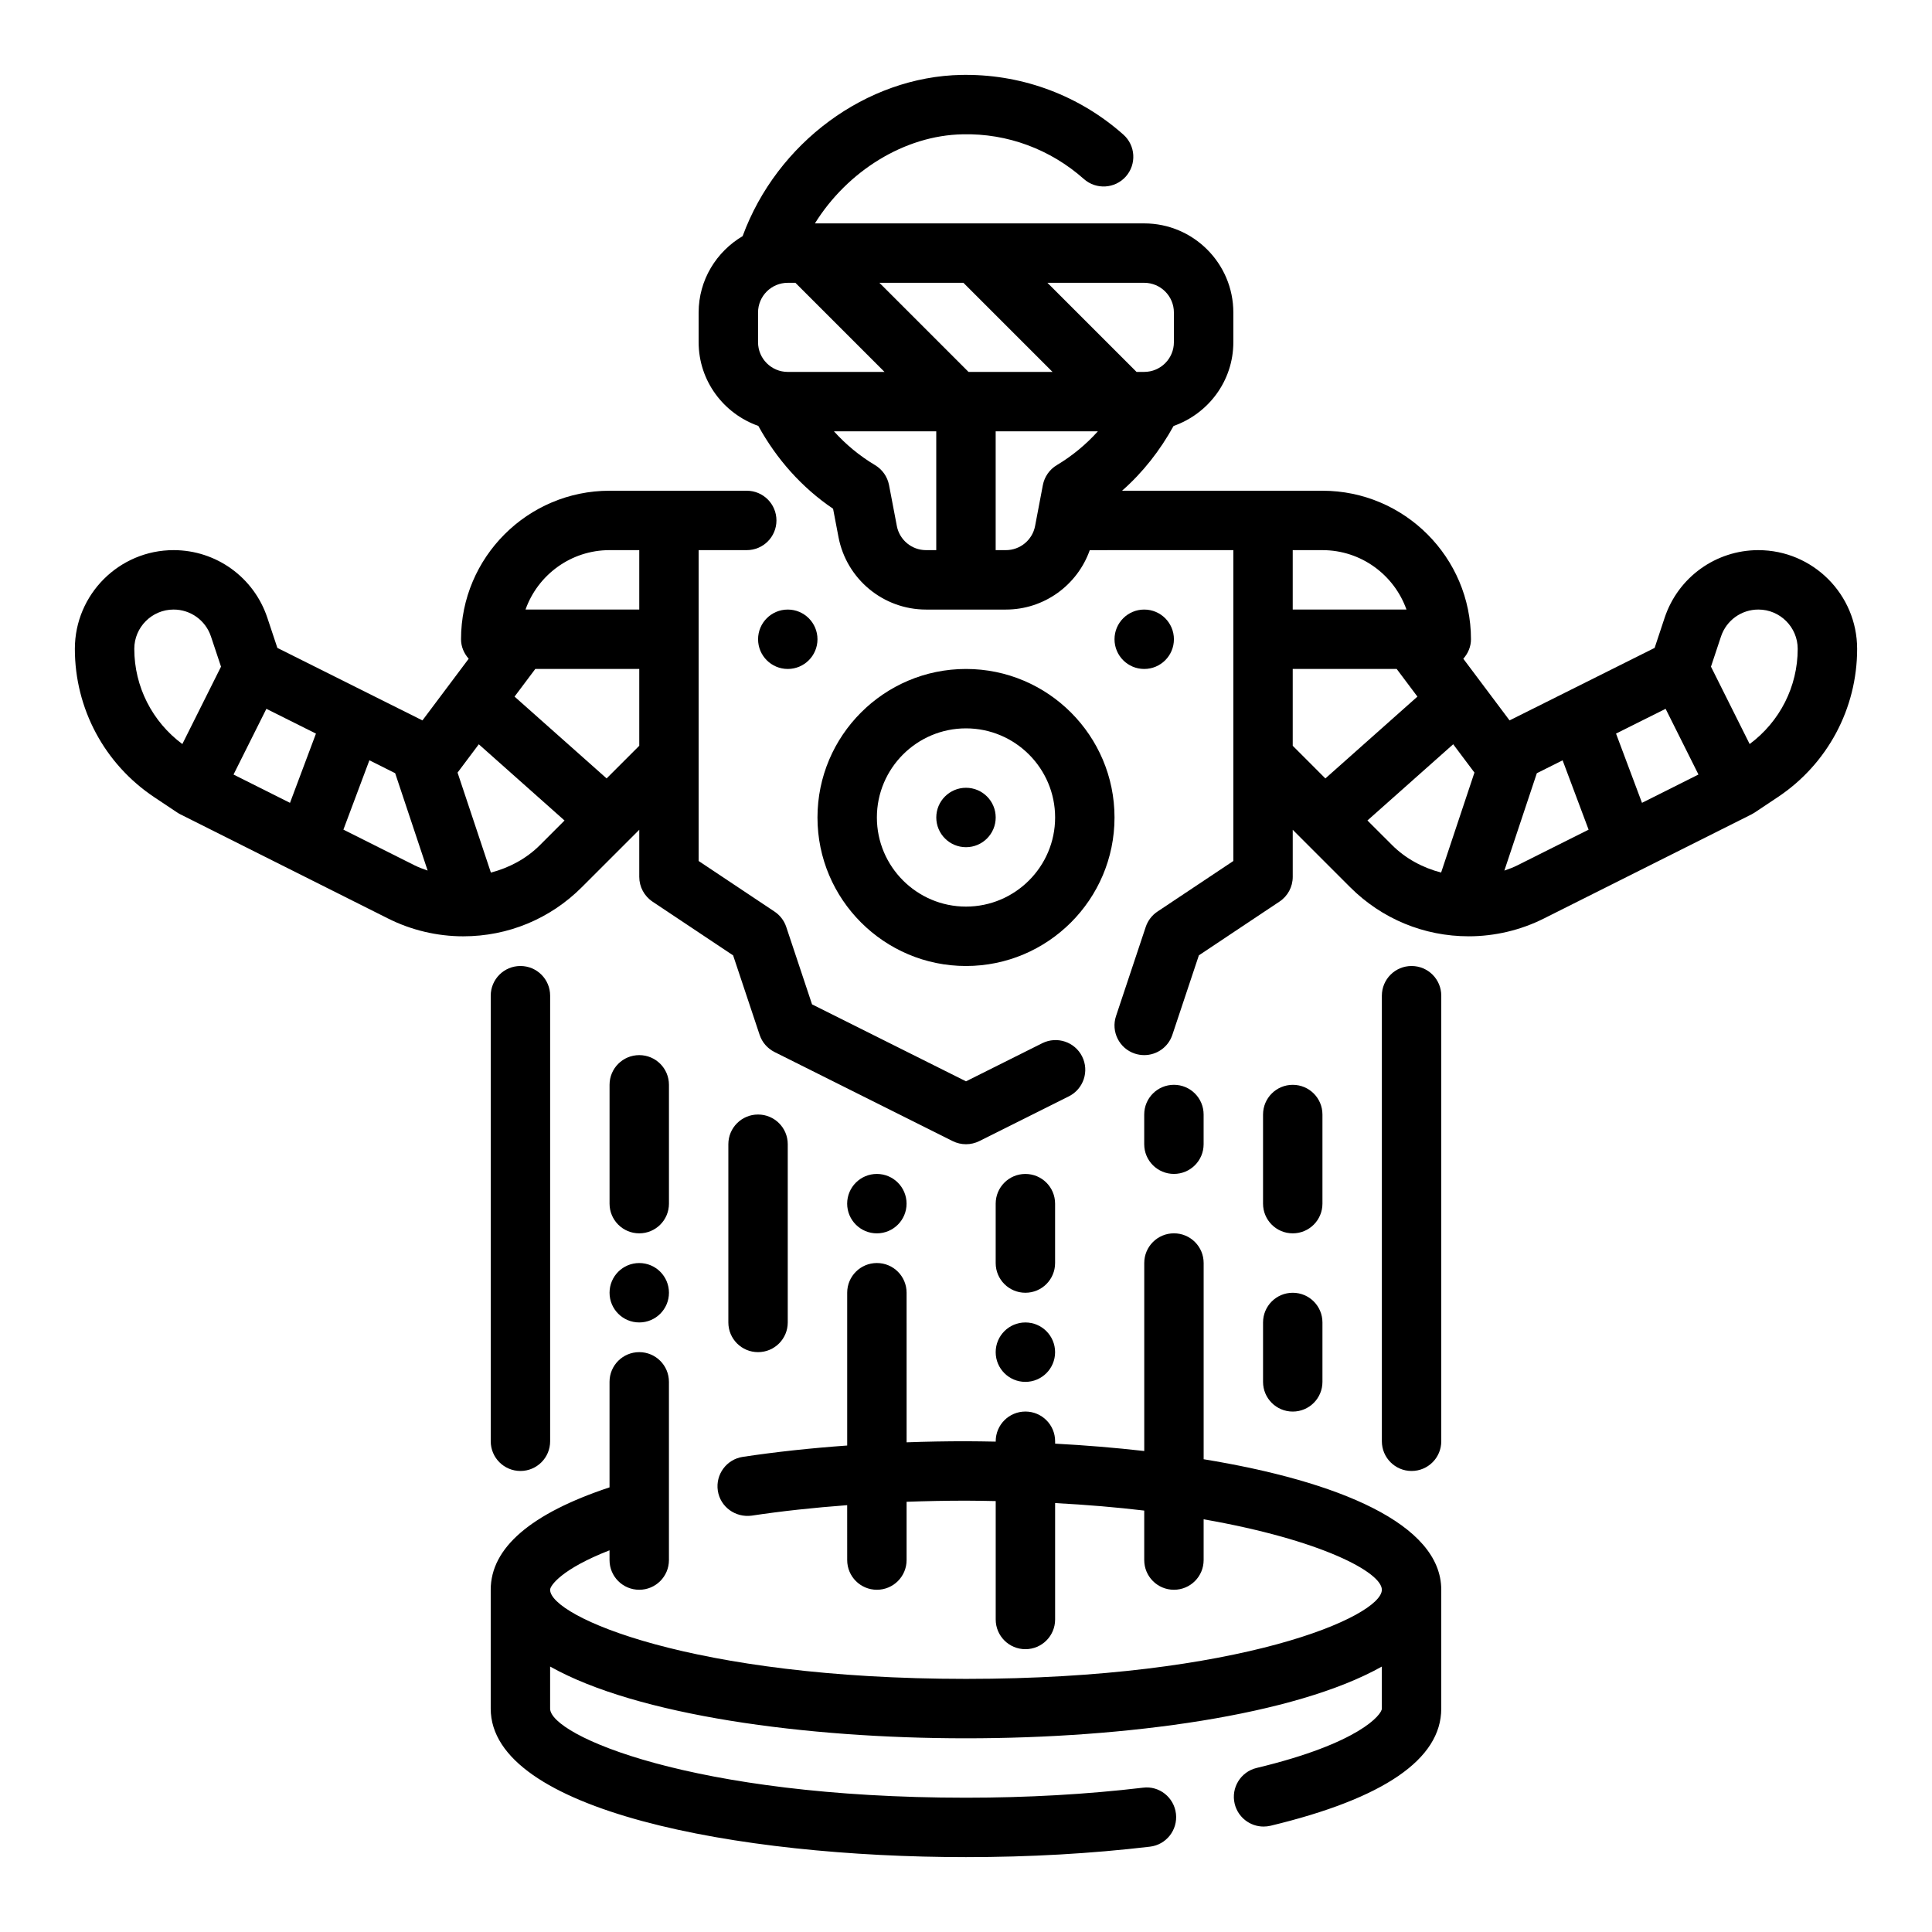 <?xml version="1.0" encoding="UTF-8"?>
<!-- Uploaded to: ICON Repo, www.iconrepo.com, Generator: ICON Repo Mixer Tools -->
<svg fill="#000000" width="800px" height="800px" version="1.1" viewBox="144 144 512 512" xmlns="http://www.w3.org/2000/svg">
 <g>
  <path d="m518.08 400c-4.352 0-7.871 3.519-7.871 7.871v118.08c0 4.352 3.519 7.871 7.871 7.871s7.871-3.519 7.871-7.871v-118.08c0-4.356-3.516-7.871-7.871-7.871z"/>
  <path d="m274.05 407.87v118.08c0 4.352 3.519 7.871 7.871 7.871 4.352 0 7.871-3.519 7.871-7.871v-118.08c0-4.352-3.519-7.871-7.871-7.871-4.352 0-7.871 3.516-7.871 7.871z"/>
  <path d="m486.59 470.85c4.352 0 7.871-3.519 7.871-7.871v-23.617c0-4.352-3.519-7.871-7.871-7.871-4.352 0-7.871 3.519-7.871 7.871v23.617c0 4.352 3.519 7.871 7.871 7.871z"/>
  <path d="m321.28 431.49c0-4.352-3.519-7.871-7.871-7.871s-7.871 3.519-7.871 7.871v31.488c0 4.352 3.519 7.871 7.871 7.871s7.871-3.519 7.871-7.871z"/>
  <path d="m478.72 510.21c0 4.352 3.519 7.871 7.871 7.871 4.352 0 7.871-3.519 7.871-7.871v-15.742c0-4.352-3.519-7.871-7.871-7.871-4.352 0-7.871 3.519-7.871 7.871z"/>
  <path d="m337.02 447.23v47.23c0 4.352 3.519 7.871 7.871 7.871 4.352 0 7.871-3.519 7.871-7.871v-47.23c0-4.352-3.519-7.871-7.871-7.871-4.352 0-7.871 3.519-7.871 7.871z"/>
  <path d="m423.61 462.98c0-4.352-3.519-7.871-7.871-7.871-4.352 0-7.871 3.519-7.871 7.871v15.742c0 4.352 3.519 7.871 7.871 7.871 4.352 0 7.871-3.519 7.871-7.871z"/>
  <path d="m455.1 455.1c4.352 0 7.871-3.519 7.871-7.871v-7.871c0-4.352-3.519-7.871-7.871-7.871-4.352 0-7.871 3.519-7.871 7.871v7.871c0 4.352 3.519 7.871 7.871 7.871z"/>
  <path d="m423.61 502.34c0 4.348-3.523 7.871-7.871 7.871-4.348 0-7.871-3.523-7.871-7.871 0-4.348 3.523-7.875 7.871-7.875 4.348 0 7.871 3.527 7.871 7.875"/>
  <path d="m384.25 462.98c0 4.348-3.523 7.871-7.871 7.871-4.348 0-7.871-3.523-7.871-7.871 0-4.348 3.523-7.875 7.871-7.875 4.348 0 7.871 3.527 7.871 7.875"/>
  <path d="m321.28 486.59c0 4.348-3.523 7.871-7.871 7.871s-7.871-3.523-7.871-7.871 3.523-7.871 7.871-7.871 7.871 3.523 7.871 7.871"/>
  <path d="m462.98 530.71v-51.996c0-4.352-3.519-7.871-7.871-7.871-4.352 0-7.871 3.519-7.871 7.871v49.82c-7.691-0.875-15.609-1.527-23.617-1.953l-0.004-0.637c0-4.352-3.519-7.871-7.871-7.871-4.352 0-7.871 3.519-7.871 7.871v0.102c-2.629-0.043-5.258-0.102-7.871-0.102-5.281 0-10.539 0.094-15.742 0.285l-0.004-39.645c0-4.352-3.519-7.871-7.871-7.871-4.352 0-7.871 3.519-7.871 7.871v40.492c-9.637 0.691-18.957 1.691-27.672 3.008-4.297 0.652-7.258 4.66-6.613 8.965 0.652 4.297 4.652 7.18 8.965 6.613 7.965-1.203 16.5-2.117 25.316-2.777l0.004 14.547c0 4.352 3.519 7.871 7.871 7.871 4.352 0 7.871-3.519 7.871-7.871v-15.445c5.203-0.188 10.453-0.297 15.746-0.297 2.707 0 5.266 0.062 7.871 0.109v31.379c0 4.352 3.519 7.871 7.871 7.871 4.352 0 7.871-3.519 7.871-7.871v-30.852c8.469 0.457 16.367 1.125 23.617 1.992v13.113c0 4.352 3.519 7.871 7.871 7.871 4.352 0 7.871-3.519 7.871-7.871v-10.801c31.211 5.457 47.23 14.066 47.23 18.672 0 7.062-37.496 23.617-110.21 23.617-72.715 0-110.21-16.555-110.21-23.617 0-1.094 3.07-5.519 15.742-10.453l0.004 2.582c0 4.352 3.519 7.871 7.871 7.871s7.871-3.519 7.871-7.871v-47.23c0-4.352-3.519-7.871-7.871-7.871s-7.871 3.519-7.871 7.871v27.961c-20.805 6.91-31.488 16.012-31.488 27.145v31.488c0 27.047 65.289 39.359 125.95 39.359 16.809 0 33.211-0.93 48.75-2.769 4.32-0.504 7.398-4.426 6.894-8.738-0.512-4.32-4.402-7.453-8.738-6.894-14.93 1.77-30.715 2.656-46.906 2.656-72.715 0-110.21-16.555-110.21-23.617v-11.141c22.992 12.938 67.688 19.016 110.21 19.016 42.516 0 87.215-6.078 110.21-19.012v11.141c0 1.543-5.902 9.195-33.188 15.727-4.227 1.016-6.832 5.266-5.816 9.492 0.867 3.606 4.094 6.039 7.652 6.039 0.605 0 1.219-0.07 1.844-0.211 30.02-7.211 45.25-17.648 45.25-31.047v-31.488c0-17.477-27.312-28.766-62.973-34.598z"/>
  <path d="m609.99 289.79c-11.289 0-21.262 7.195-24.836 17.895l-2.66 8.016-38.445 19.215-12.258-16.344c1.227-1.387 2.031-3.164 2.031-5.164 0-21.703-17.656-39.359-39.359-39.359h-53.113c5.512-4.832 10.066-10.66 13.656-17.16 9.188-3.238 15.84-11.91 15.84-22.199v-7.871c0-13.02-10.598-23.617-23.617-23.617h-87.27c8.59-13.809 23.695-23.332 39.164-23.609 11.871-0.285 23.27 3.992 32.117 11.848 3.242 2.875 8.227 2.59 11.117-0.66 2.883-3.258 2.59-8.234-0.66-11.117-11.535-10.234-26.305-15.824-41.707-15.824-0.387 0-0.77 0-1.156 0.008-25.262 0.457-48.949 17.996-58.031 42.73-6.945 4.117-11.656 11.605-11.656 20.238v7.871c0 10.273 6.637 18.949 15.816 22.184 4.84 8.801 11.531 16.344 19.812 21.953l1.434 7.512c2.125 11.133 11.879 19.203 23.199 19.203h21.168c10.109 0 18.926-6.445 22.223-15.742l38.047-0.004v82.379l-20.113 13.406c-1.457 0.969-2.543 2.402-3.102 4.062l-7.871 23.617c-1.379 4.125 0.852 8.59 4.977 9.957 0.832 0.27 1.672 0.402 2.492 0.402 3.297 0 6.367-2.086 7.461-5.383l7.023-21.059 21.371-14.25c2.191-1.453 3.504-3.91 3.504-6.539v-12.484l15.207 15.207c8.395 8.391 19.559 13.02 31.438 13.02 6.879 0 13.777-1.629 19.926-4.723l55.043-27.605c0.293-0.148 0.566-0.309 0.836-0.488l6.086-4.062c13.172-8.77 21.035-23.457 21.035-39.289 0-14.43-11.738-26.168-26.168-26.168zm-257.23-47.23c-4.344 0-7.871-3.527-7.871-7.871v-7.871c0-4.344 3.527-7.871 7.871-7.871h2.031l23.617 23.617zm47.91 0-23.617-23.617h22.262l23.617 23.617zm54.426-15.746v7.871c0 4.344-3.527 7.871-7.871 7.871h-2.031l-23.617-23.617 25.648 0.004c4.344 0 7.871 3.527 7.871 7.871zm-73.422 56.578-2.07-10.848c-0.426-2.203-1.77-4.125-3.699-5.281-4.094-2.441-7.746-5.465-10.895-8.957l27.109-0.004v31.488h-2.715c-3.769 0-7.019-2.691-7.731-6.398zm36.637 0c-0.707 3.707-3.961 6.398-7.731 6.398h-2.715v-31.488h27.086c-3.148 3.496-6.801 6.519-10.879 8.957-1.93 1.148-3.273 3.078-3.699 5.281zm175.8 65.863-14.965 7.504-6.879-18.352 13.137-6.566zm-77.379-43.719h-30.145v-15.742h7.871c10.266-0.004 19.02 6.578 22.273 15.742zm-30.145 15.742h27.551l5.496 7.328-24.395 21.688-8.652-8.656zm19.801 40.156 22.727-20.199 5.629 7.504-8.832 26.496c-4.832-1.258-9.375-3.668-12.98-7.266zm39.711 11.902c-1.109 0.559-2.266 0.977-3.426 1.379l8.605-25.805 6.832-3.418 6.887 18.375zm61.578-32.156-10.25-20.508 2.66-8.004c1.426-4.269 5.398-7.133 9.902-7.133 5.746 0 10.422 4.676 10.422 10.422 0 10.012-4.754 19.293-12.734 25.223z"/>
  <path d="m313.41 363.9v12.484c0 2.629 1.316 5.086 3.504 6.551l21.371 14.25 7.023 21.059c0.652 1.977 2.078 3.613 3.945 4.551l47.23 23.617c1.102 0.547 2.312 0.82 3.519 0.82 1.203 0 2.418-0.277 3.519-0.828l23.734-11.863c3.891-1.945 5.465-6.676 3.519-10.562-1.938-3.891-6.684-5.449-10.562-3.519l-20.211 10.102-40.801-20.395-6.84-20.523c-0.551-1.66-1.645-3.094-3.102-4.062l-20.109-13.406v-82.383h12.746c4.352 0 7.871-3.519 7.871-7.871 0-4.352-3.519-7.871-7.871-7.871h-36.359c-21.703 0-39.359 17.656-39.359 39.359 0 2 0.805 3.777 2.031 5.164l-12.258 16.344-38.445-19.215-2.668-8.016c-3.57-10.699-13.543-17.895-24.832-17.895-14.43 0-26.168 11.738-26.168 26.168 0 15.824 7.856 30.512 21.027 39.297l6.094 4.062c0.27 0.18 0.551 0.348 0.836 0.488l55.043 27.605c6.148 3.094 13.043 4.723 19.926 4.723 11.879 0 23.043-4.629 31.426-13.02zm-8.652-13.613-24.395-21.68 5.496-7.328h27.551v20.355zm0.781-60.496h7.871v15.742h-30.141c3.25-9.16 12.004-15.742 22.27-15.742zm-90.945 42.055 13.137 6.566-6.879 18.352-14.965-7.504zm-35.008-15.887c0-5.746 4.676-10.422 10.422-10.422 4.496 0 8.477 2.867 9.895 7.133l2.668 8.004-10.25 20.508c-7.973-5.922-12.734-15.219-12.734-25.223zm55.418 47.902 6.887-18.375 6.832 3.418 8.605 25.805c-1.156-0.395-2.312-0.82-3.426-1.371zm39.086 11.383-8.832-26.496 5.629-7.504 22.719 20.199-6.543 6.543c-3.598 3.59-8.133 5.996-12.973 7.258z"/>
  <path d="m400 400c21.703 0 39.359-17.656 39.359-39.359s-17.656-39.359-39.359-39.359-39.359 17.656-39.359 39.359c-0.004 21.699 17.656 39.359 39.359 39.359zm0-62.977c13.02 0 23.617 10.598 23.617 23.617s-10.598 23.617-23.617 23.617-23.617-10.598-23.617-23.617c0-13.023 10.594-23.617 23.617-23.617z"/>
  <path d="m407.87 360.64c0 4.348-3.523 7.875-7.871 7.875s-7.875-3.527-7.875-7.875c0-4.348 3.527-7.871 7.875-7.871s7.871 3.523 7.871 7.871"/>
  <path d="m360.64 313.41c0 4.348-3.523 7.871-7.871 7.871s-7.871-3.523-7.871-7.871 3.523-7.871 7.871-7.871 7.871 3.523 7.871 7.871"/>
  <path d="m455.1 313.41c0 4.348-3.523 7.871-7.871 7.871-4.348 0-7.871-3.523-7.871-7.871s3.523-7.871 7.871-7.871c4.348 0 7.871 3.523 7.871 7.871"/>
 </g>
</svg>